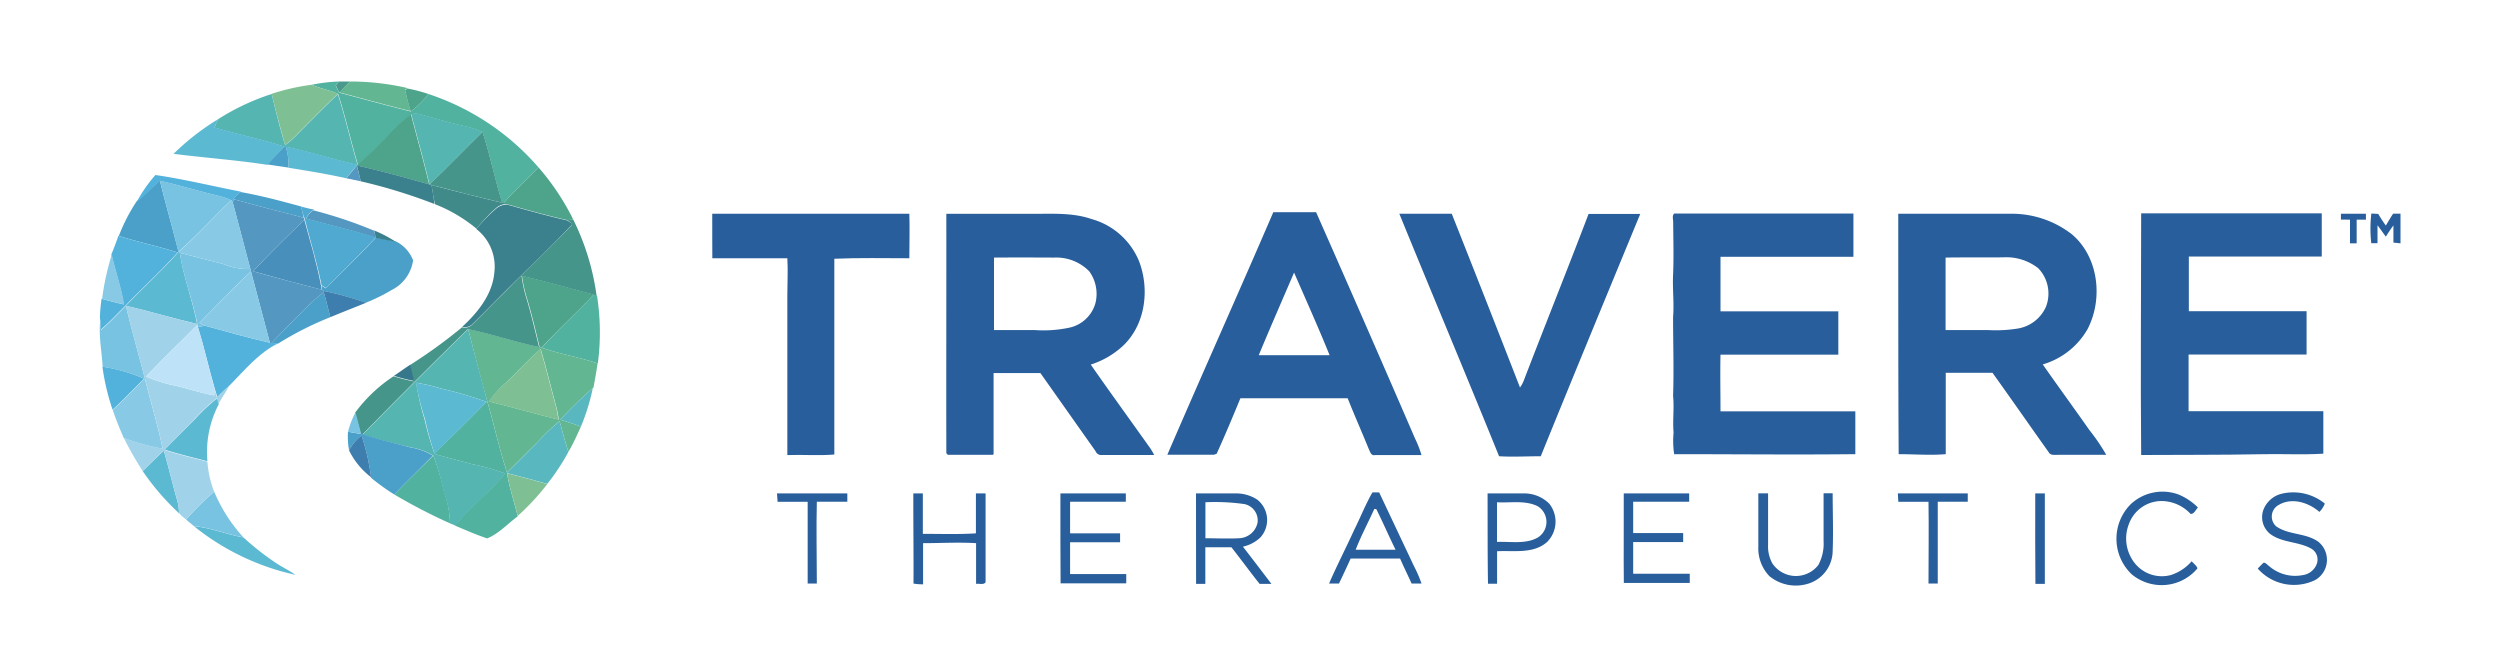 <svg id="Layer_1" data-name="Layer 1" xmlns="http://www.w3.org/2000/svg" viewBox="0 0 300 80"><defs><style>.cls-1{fill:#51b29f;}.cls-2{fill:#49998c;}.cls-3,.cls-4{fill:#62b692;}.cls-18,.cls-4{fill-rule:evenodd;}.cls-5{fill:#7ec093;}.cls-6{fill:#4da48a;}.cls-7{fill:#54b5b1;}.cls-8{fill:#5cb9d2;}.cls-9{fill:#45958a;}.cls-10{fill:#4aa0c8;}.cls-11{fill:#5497c1;}.cls-12{fill:#3b808d;}.cls-13{fill:#52b2dc;}.cls-14{fill:#78c3e1;}.cls-15{fill:#408a8a;}.cls-16{fill:#88cae5;}.cls-17{fill:#4fa9d1;}.cls-18,.cls-19{fill:#285e9b;}.cls-20{fill:#4890bb;}.cls-21{fill:#3d7eae;}.cls-22{fill:#a0d3e9;}.cls-23{fill:#bee2f8;}.cls-24{fill:#36778c;}.cls-25{fill:#59b8bf;}</style></defs><g id="_51b29fff" data-name="#51b29fff"><path id="Layer" class="cls-1" d="M37.41,10.17a20,20,0,0,1,3.26-.39l-.39.46c.13.29.26.58.4.87,2.87.77,5.74,1.55,8.62,2.27a11.65,11.65,0,0,0,2.11-2.1A29.87,29.87,0,0,1,64.63,20.1c-1.39,1.43-2.88,2.78-4.2,4.28l-.15,0c-.91-2.81-1.44-5.72-2.38-8.5a8.91,8.91,0,0,0-2.2-.74c-1.77-.41-3.52-.93-5.27-1.41a1.89,1.89,0,0,0-1.08,0,20.72,20.72,0,0,0-3,2.81c-1.12,1.09-2.18,2.26-3.39,3.26-.85-2.82-1.47-5.71-2.38-8.51C39.54,10.78,38.42,10.64,37.41,10.17Z"/><path id="Layer-2" data-name="Layer" class="cls-1" d="M71.26,35.35l.38.12a28.53,28.53,0,0,1,.1,8.15h0c-2.21-.76-4.52-1.12-6.72-1.89C67,39.53,69.21,37.51,71.26,35.35Z"/><path id="Layer-3" data-name="Layer" class="cls-1" d="M58.37,48.22l.14.08c.81,2.8,1.43,5.65,2.33,8.41v.08c.29,1.74.85,3.42,1.28,5.12l0,.06c-1.21.88-2.28,2.09-3.67,2.64-1.31-.45-2.58-1-3.85-1.54,1.8-2.27,4.13-4,6-6.25a26.64,26.64,0,0,0-4-1.13c-1.5-.41-3-.78-4.51-1.23C54.22,52.38,56.32,50.32,58.37,48.22Z"/><path id="Layer-4" data-name="Layer" class="cls-1" d="M52,54.67a30.36,30.36,0,0,1,1.31,4.42A11.29,11.29,0,0,1,54,62.8a67,67,0,0,1-6.68-3.46C48.83,57.74,50.41,56.23,52,54.67Z"/></g><g id="_47988cff" data-name="#47988cff"><path id="Layer-5" data-name="Layer" class="cls-2" d="M40.67,9.78H42c-.42.45-.86.9-1.3,1.33-.14-.29-.27-.58-.4-.87Z"/></g><g id="_62b692ff" data-name="#62b692ff"><path id="Layer-6" data-name="Layer" class="cls-3" d="M42,9.78a30.82,30.82,0,0,1,7,.81l-.08,0-.33.16c.21.87.43,1.73.7,2.59-2.88-.72-5.75-1.5-8.62-2.27C41.12,10.68,41.56,10.23,42,9.78Z"/><path id="Layer-7" data-name="Layer" class="cls-4" d="M56.18,39.49c2.89.58,5.68,1.55,8.56,2.15l.25.08c2.2.77,4.51,1.13,6.72,1.89-.14,1-.32,1.93-.49,2.89l-.08.07a50.09,50.09,0,0,0-3.91,3.8c.84.24,1.67.51,2.48.83-.47,1-.92,2.06-1.49,3-.43-1.2-.72-2.44-1.07-3.66A22.17,22.17,0,0,0,64.56,53c-1.25,1.22-2.47,2.47-3.72,3.69-.9-2.76-1.52-5.61-2.33-8.41S56.94,42.43,56.18,39.49Zm4.52,6.45a11.37,11.37,0,0,0-2,2.24c2.79.68,5.55,1.49,8.35,2.17a12.46,12.46,0,0,0-.34-1.72c-.62-2.25-1.16-4.52-1.83-6.75C63.39,43.15,62.11,44.61,60.7,45.94Z"/></g><g id="_7dbf92ff" data-name="#7dbf92ff"><path id="Layer-8" data-name="Layer" class="cls-5" d="M32.6,11.26a25.93,25.93,0,0,1,4.81-1.09c1,.47,2.13.61,3.13,1.09-1.6,1.54-3.17,3.12-4.73,4.7a11.51,11.51,0,0,1-1.6,1.44C33.64,15.36,33.09,13.32,32.6,11.26Z"/><path id="Layer-9" data-name="Layer" class="cls-5" d="M60.7,45.94c1.41-1.33,2.69-2.79,4.15-4.06.67,2.23,1.21,4.5,1.83,6.75A12.46,12.46,0,0,1,67,50.35c-2.8-.68-5.56-1.49-8.35-2.17A11.37,11.37,0,0,1,60.7,45.94Z"/><path id="Layer-10" data-name="Layer" class="cls-5" d="M62.13,61.91c-.43-1.7-1-3.38-1.28-5.12,1.61.42,3.22.84,4.82,1.3A28.42,28.42,0,0,1,62.13,61.91Z"/></g><g id="_4ea48aff" data-name="#4ea48aff"><path id="Layer-11" data-name="Layer" class="cls-6" d="M48.6,10.79l.33-.16a17.74,17.74,0,0,1,2.48.65,11.65,11.65,0,0,1-2.11,2.1C49,12.52,48.81,11.66,48.6,10.79Z"/><path id="Layer-12" data-name="Layer" class="cls-6" d="M46.31,16.51a20.72,20.72,0,0,1,3-2.81c.72,2.81,1.52,5.6,2.19,8.43-2.89-.8-5.78-1.63-8.71-2.27l.09-.09C44.13,18.77,45.19,17.6,46.31,16.51Z"/><path id="Layer-13" data-name="Layer" class="cls-6" d="M64.63,20.1a29.07,29.07,0,0,1,4.16,6.25l-.69.07c-2.44-.56-4.86-1.23-7.28-1.92l-.39-.12C61.75,22.88,63.24,21.53,64.63,20.1Z"/><path id="Layer-14" data-name="Layer" class="cls-6" d="M62.64,33.1c2.89.67,5.75,1.48,8.62,2.25C69.21,37.51,67,39.53,65,41.72l-.25-.08c-.47-1.92-.91-3.84-1.48-5.73A16,16,0,0,1,62.64,33.1Z"/></g><g id="_55b5b1ff" data-name="#55b5b1ff"><path id="Layer-15" data-name="Layer" class="cls-7" d="M26.21,14.28a27.7,27.7,0,0,1,6.39-3c.49,2.06,1,4.1,1.61,6.14A11.51,11.51,0,0,0,35.81,16c1.56-1.58,3.13-3.16,4.73-4.7.91,2.8,1.53,5.69,2.38,8.51-2.9-.67-5.74-1.58-8.65-2.19l-.1,0c-2.78-.9-5.64-1.48-8.44-2.31C25.88,14.93,26,14.6,26.21,14.28Z"/><path id="Layer-16" data-name="Layer" class="cls-7" d="M49.35,13.7a1.89,1.89,0,0,1,1.08,0c1.75.48,3.5,1,5.27,1.41a8.91,8.91,0,0,1,2.2.74c-2.13,2.08-4.18,4.24-6.36,6.29C50.87,19.3,50.07,16.51,49.35,13.7Z"/><path id="Layer-17" data-name="Layer" class="cls-7" d="M43.54,52.13q6.26-6.39,12.64-12.64c.76,2.94,1.55,5.88,2.33,8.81l-.14-.08A45.76,45.76,0,0,0,53,46.64a21.54,21.54,0,0,0-3.06-.71,32.81,32.81,0,0,0,1,4.38,39.41,39.41,0,0,0,1.2,4.15c1.49.45,3,.82,4.51,1.23a26.64,26.64,0,0,1,4,1.13c-1.85,2.21-4.18,4-6,6.25L54,62.8a11.29,11.29,0,0,0-.74-3.71A30.36,30.36,0,0,0,52,54.67a8,8,0,0,0-2.78-1C47.29,53.19,45.38,52.78,43.54,52.13Z"/></g><g id="_5bb9d1ff" data-name="#5bb9d1ff"><path id="Layer-18" data-name="Layer" class="cls-8" d="M20.83,18.46a29.4,29.4,0,0,1,5.38-4.18c-.17.32-.33.65-.48,1,2.8.83,5.66,1.41,8.44,2.31-.72.71-1.39,1.45-2.08,2.19C28.35,19.2,24.58,18.94,20.83,18.46Z"/><path id="Layer-19" data-name="Layer" class="cls-8" d="M34.27,17.58c2.91.61,5.75,1.52,8.65,2.19l-.09.09c-.45.49-.86,1-1.28,1.53-2.3-.51-4.62-.89-6.94-1.26A6.9,6.9,0,0,0,34.27,17.58Z"/><path id="Layer-20" data-name="Layer" class="cls-8" d="M21.43,30.25l.14-.14v.22c.45,2.91,1.54,5.67,2.08,8.55-2.87-.67-5.69-1.53-8.56-2.19,2.07-2.15,4.28-4.16,6.27-6.38Z"/><path id="Layer-21" data-name="Layer" class="cls-8" d="M49.91,45.93a21.54,21.54,0,0,1,3.06.71,45.76,45.76,0,0,1,5.4,1.58c-2,2.1-4.15,4.16-6.22,6.24A39.41,39.41,0,0,1,51,50.31,32.81,32.81,0,0,1,49.91,45.93Z"/><path id="Layer-22" data-name="Layer" class="cls-8" d="M23.46,50.22a22.32,22.32,0,0,1,2.62-2.43l.17.72a12.39,12.39,0,0,0-1.36,6.84c-1.71-.46-3.45-.84-5.13-1.4C21,52.68,22.23,51.47,23.46,50.22Z"/><path id="Layer-23" data-name="Layer" class="cls-8" d="M17.12,56.53c.85-.81,1.66-1.66,2.54-2.44.55,1.9,1,3.82,1.54,5.73a6.23,6.23,0,0,1,.28,1.77A30.09,30.09,0,0,1,17.12,56.53Z"/><path id="Layer-24" data-name="Layer" class="cls-8" d="M23.28,63.15c2,.17,3.93,1,5.93,1.34a32.62,32.62,0,0,0,4,3.13c.73.47,1.53.85,2.24,1.36A29.51,29.51,0,0,1,23.28,63.15Z"/></g><g id="_44948aff" data-name="#44948aff"><path id="Layer-25" data-name="Layer" class="cls-9" d="M51.54,22.13c2.18-2.05,4.23-4.21,6.36-6.29.94,2.78,1.47,5.69,2.38,8.5-2.84-.69-5.68-1.39-8.5-2.14Z"/><path id="Layer-26" data-name="Layer" class="cls-9" d="M68.1,26.42l.69-.07h0a29.31,29.31,0,0,1,2.8,9.13l-.38-.12c-2.87-.77-5.73-1.58-8.62-2.25a16,16,0,0,0,.62,2.81c.57,1.89,1,3.81,1.48,5.73-2.88-.6-5.67-1.57-8.56-2.15q-6.39,6.25-12.64,12.64l-.19,0-.69-2.61a18,18,0,0,1,4.62-4.38,21.62,21.62,0,0,0,2.4.61c-.12-.66-.28-1.3-.46-1.94a60.79,60.79,0,0,0,6.28-4.55,1.23,1.23,0,0,0,1.2-.3c1.35-1.33,2.67-2.71,4-4,2.62-2.71,5.39-5.26,8-8C68.49,26.71,68.29,26.57,68.1,26.42Z"/></g><g id="_4ba0c8ff" data-name="#4ba0c8ff"><path id="Layer-27" data-name="Layer" class="cls-10" d="M34.17,17.56l.1,0a6.9,6.9,0,0,1,.34,2.55c-.84-.13-1.68-.24-2.52-.38C32.78,19,33.45,18.27,34.17,17.56Z"/><path id="Layer-28" data-name="Layer" class="cls-10" d="M16.41,24.14c1-.73,1.81-1.7,2.78-2.46.7,2.87,1.53,5.7,2.24,8.57l-.06.06c-2.34-.76-4.76-1.25-7.11-2A21.36,21.36,0,0,1,16.41,24.14Z"/><path id="Layer-29" data-name="Layer" class="cls-10" d="M28,23.89a3.81,3.81,0,0,1,.85-.85c2.46.43,4.88,1.08,7.29,1.74.1.45.2.9.31,1.35C33.62,25.4,30.79,24.68,28,23.89Z"/><path id="Layer-30" data-name="Layer" class="cls-10" d="M45.12,28.5c.78.19,1.57.31,2.35.45a4.21,4.21,0,0,1,2.1,2.29A4.71,4.71,0,0,1,47,34.8a21.35,21.35,0,0,1-3.11,1.53A38.28,38.28,0,0,0,38.8,34.9l-.15-.13c0-.13-.07-.38-.09-.5l.53.33C41.11,32.58,43.17,30.59,45.12,28.5Z"/><path id="Layer-31" data-name="Layer" class="cls-10" d="M35.7,38a25.75,25.75,0,0,1,3.15-2.94c.29,1,.53,2,.79,3a39,39,0,0,0-6.28,3.18l-.77-.08C33.61,40.09,34.65,39,35.7,38Z"/><path id="Layer-32" data-name="Layer" class="cls-10" d="M41.76,51.81l1.59.28.19,0c1.84.65,3.75,1.06,5.63,1.58a8,8,0,0,1,2.78,1c-1.54,1.56-3.12,3.07-4.63,4.67-1-.62-1.89-1.27-2.79-2v-.06a26.62,26.62,0,0,0-1.14-5,5.27,5.27,0,0,0-1.5,1.78A9.34,9.34,0,0,1,41.76,51.81Z"/></g><g id="_5497c0ff" data-name="#5497c0ff"><path id="Layer-33" data-name="Layer" class="cls-11" d="M41.55,21.39c.42-.51.83-1,1.28-1.53.14.64.3,1.27.47,1.9Z"/><path id="Layer-34" data-name="Layer" class="cls-11" d="M28,23.89c2.8.79,5.63,1.51,8.45,2.24l.08.25c-2.09,2-4.18,4.05-6.16,6.17,2.75.78,5.52,1.52,8.29,2.22l.15.13.05.16A25.75,25.75,0,0,0,35.7,38c-1.05,1-2.09,2.09-3.11,3.16l-.2,0-2.27-8.57-.07-.28c-.71-2.66-1.4-5.32-2.12-8C28,24.2,28,24,28,23.89Z"/><path id="Layer-35" data-name="Layer" class="cls-11" d="M36.74,26.24a2.19,2.19,0,0,1,.87-1,53.64,53.64,0,0,1,7.28,2.44c.08.28.15.57.23.85C42.35,27.67,39.53,27,36.74,26.24Z"/></g><g id="_39808dff" data-name="#39808dff"><path id="Layer-36" data-name="Layer" class="cls-12" d="M42.83,19.86c2.93.64,5.82,1.47,8.71,2.27l.24.07c.14.75.26,1.51.35,2.28a64.8,64.8,0,0,0-8.83-2.72C43.13,21.13,43,20.5,42.83,19.86Z"/><path id="Layer-37" data-name="Layer" class="cls-12" d="M59.58,25a2.12,2.12,0,0,1,1.24-.46c2.42.69,4.84,1.36,7.28,1.92.19.15.39.29.57.45-2.56,2.75-5.33,5.3-8,8-1.35,1.33-2.67,2.71-4,4a1.23,1.23,0,0,1-1.2.3c1.89-1.73,3.66-3.93,3.86-6.6a5.71,5.71,0,0,0-2.17-5.13A19.72,19.72,0,0,1,59.58,25Z"/><path id="Layer-38" data-name="Layer" class="cls-12" d="M44.89,27.65A15.59,15.59,0,0,1,47.47,29c-.78-.14-1.57-.26-2.35-.45C45,28.22,45,27.93,44.89,27.65Z"/></g><g id="_51b2dcff" data-name="#51b2dcff"><path id="Layer-39" data-name="Layer" class="cls-13" d="M18.65,21c3.45.5,6.85,1.34,10.27,2l-.08.07a3.81,3.81,0,0,0-.85.85c0,.1,0,.31-.06.41,0-.07-.11-.21-.15-.28a9.43,9.43,0,0,0-2-.65c-2.19-.53-4.35-1.19-6.56-1.69-1,.76-1.77,1.73-2.78,2.46A16.87,16.87,0,0,1,18.65,21Z"/><path id="Layer-40" data-name="Layer" class="cls-13" d="M14.21,28.3h0c2.35.75,4.77,1.24,7.11,2-2,2.22-4.2,4.23-6.27,6.38-1,1-1.92,2-3,2.91,0-.5,0-1-.06-1.49a18.62,18.62,0,0,1,.2-2.25c.88.25,1.77.48,2.66.68-.33-2-1-4-1.49-6C13.68,29.79,13.94,29.05,14.21,28.3Z"/><path id="Layer-41" data-name="Layer" class="cls-13" d="M23.75,39.25l.83-.17c2.59.72,5.19,1.45,7.81,2.05l.2,0,.77.08c-2.33,1.13-4,3.22-5.77,5-.51.47-1,.94-1.51,1.43-.1-.34-.21-.67-.31-1C25.06,44.2,24.51,41.69,23.75,39.25Z"/><path id="Layer-42" data-name="Layer" class="cls-13" d="M12.29,44a19.38,19.38,0,0,1,5,1.44c-1.25,1.25-2.48,2.53-3.78,3.73A27.62,27.62,0,0,1,12.29,44Z"/></g><g id="_77c3e1ff" data-name="#77c3e1ff"><path id="Layer-43" data-name="Layer" class="cls-14" d="M19.19,21.68c2.21.5,4.37,1.16,6.56,1.69a9.43,9.43,0,0,1,2,.65c-2.1,2-4.05,4.16-6.21,6.09l-.14.14C20.72,27.38,19.89,24.55,19.19,21.68Z"/><path id="Layer-44" data-name="Layer" class="cls-14" d="M21.58,30.33c1.76.47,3.53.91,5.29,1.38a7.57,7.57,0,0,0,3.18.57l.07.28c-2.1,2-4.18,4.08-6.19,6.2l.65.32-.83.17L23.68,39l0-.13C23.12,36,22,33.24,21.58,30.33Z"/><path id="Layer-45" data-name="Layer" class="cls-14" d="M12.11,39.6c1.07-.89,2-1.92,3-2.91.71,3,1.55,5.93,2.32,8.89l-.11-.12a19.38,19.38,0,0,0-5-1.44c-.12-2-.55-4-.24-5.91C12.06,38.6,12.09,39.1,12.11,39.6Z"/><path id="Layer-46" data-name="Layer" class="cls-14" d="M41.76,51.81a10.61,10.61,0,0,1,.9-2.33l.69,2.61Z"/><path id="Layer-47" data-name="Layer" class="cls-14" d="M22.33,62.35A35.43,35.43,0,0,1,25.7,59a19.06,19.06,0,0,0,3.51,5.48c-2-.34-3.9-1.17-5.93-1.34Z"/></g><g id="_3f8a8aff" data-name="#3f8a8aff"><path id="Layer-48" data-name="Layer" class="cls-15" d="M51.78,22.2c2.82.75,5.66,1.45,8.5,2.14l.15,0,.39.12a2.12,2.12,0,0,0-1.24.46,19.72,19.72,0,0,0-2.39,2.53,18.18,18.18,0,0,0-5-2.95v-.06C52,23.71,51.92,23,51.78,22.2Z"/></g><g id="_87cae6ff" data-name="#87cae6ff"><path id="Layer-49" data-name="Layer" class="cls-16" d="M21.57,30.11C23.73,28.18,25.68,26,27.78,24c0,.07.12.21.15.28.72,2.66,1.41,5.32,2.12,8a7.57,7.57,0,0,1-3.18-.57c-1.76-.47-3.53-.91-5.29-1.38Z"/><path id="Layer-50" data-name="Layer" class="cls-16" d="M12.25,35.86a31.18,31.18,0,0,1,1.17-5.32c.45,2,1.16,4,1.49,6C14,36.34,13.13,36.11,12.25,35.86Z"/><path id="Layer-51" data-name="Layer" class="cls-16" d="M23.93,38.76c2-2.12,4.09-4.17,6.19-6.2l2.27,8.57c-2.62-.6-5.22-1.33-7.81-2.05Z"/><path id="Layer-52" data-name="Layer" class="cls-16" d="M17.31,45.46l.11.12c.69,2.76,1.53,5.49,2.1,8.28a25.42,25.42,0,0,1-4.68-1.31c-.47-1.11-.94-2.21-1.31-3.36C14.83,48,16.06,46.71,17.31,45.46Z"/></g><g id="_50a9d1ff" data-name="#50a9d1ff"><path id="Layer-53" data-name="Layer" class="cls-17" d="M36.13,24.78c.52.15,1,.27,1.56.37l-.08.06a2.19,2.19,0,0,0-.87,1c2.79.76,5.61,1.43,8.38,2.26-1.95,2.09-4,4.08-6,6.1l-.53-.33c-.54-2.67-1.33-5.27-2-7.89l-.08-.25C36.33,25.68,36.23,25.23,36.13,24.78Z"/></g><g id="_275d9aff" data-name="#275d9aff"><path id="Layer-54" data-name="Layer" class="cls-18" d="M152.8,25.46h5.13q6,13.57,11.87,27.15a12.81,12.81,0,0,1,.78,2H165c-.47.11-.59-.41-.74-.71-.83-2.05-1.73-4.06-2.54-6.11-4.29,0-8.58,0-12.87,0C147.94,50,147,52.24,146,54.45l-.33.12c-1.86,0-3.73,0-5.59,0C144.27,44.84,148.61,35.19,152.8,25.46Zm2.49,7.25c-1.42,3.3-2.86,6.59-4.24,9.91,2.83,0,5.66,0,8.5,0C158.2,39.28,156.72,36,155.29,32.71Z"/><path id="Layer-55" data-name="Layer" class="cls-19" d="M284.56,25.62l.83.05c.28.48.58.94.91,1.4.29-.48.58-1,.88-1.43l.88,0v3.56l-.85-.09c0-.68,0-1.37,0-2.06-.33.44-.62.89-.91,1.35-.33-.45-.65-.91-1-1.37,0,.71,0,1.43,0,2.15h-.75A15.87,15.87,0,0,1,284.56,25.62Z"/><path id="Layer-56" data-name="Layer" class="cls-19" d="M85.47,25.65c7.88,0,15.77,0,23.65,0,.06,1.78,0,3.56,0,5.34-3,0-6-.07-9,.06,0,7.83,0,15.66,0,23.49-1.86.16-3.76,0-5.64.07,0-6.4,0-12.79,0-19.19,0-1.47.09-3,0-4.43-3,0-6,0-9,0C85.48,29.19,85.46,27.42,85.47,25.65Z"/><path id="Layer-57" data-name="Layer" class="cls-18" d="M113.56,25.66c3.47,0,6.94,0,10.41,0,2.35,0,4.76-.15,7,.62a8.66,8.66,0,0,1,5.69,5c1.34,3.41.81,7.75-2,10.31a10.36,10.36,0,0,1-3.77,2.16c2.35,3.38,4.78,6.71,7.16,10.07a7.52,7.52,0,0,1,.45.78c-2.1,0-4.19,0-6.28,0a.71.71,0,0,1-.74-.44l-6.63-9.39h-5.62c0,3.24,0,6.5,0,9.74l-.09.07c-1.8,0-3.6,0-5.4,0l-.18-.2C113.54,44.8,113.57,35.23,113.56,25.66Zm5.72,5.25c0,2.9,0,5.8,0,8.7h4.92a14.91,14.91,0,0,0,4.17-.3,4.16,4.16,0,0,0,3.1-3,4.62,4.62,0,0,0-.75-3.74,5.52,5.52,0,0,0-4.19-1.66C124.11,30.9,121.69,30.89,119.28,30.91Z"/><path id="Layer-58" data-name="Layer" class="cls-19" d="M167.92,25.65h6.29q4.13,10.41,8.19,20.85a3.73,3.73,0,0,0,.47-.88c2.56-6.66,5.22-13.28,7.76-19.95,2.07,0,4.13,0,6.2,0-4,9.7-8,19.37-11.94,29.08-1.68,0-3.37.1-5,0C175.94,45,171.88,35.35,167.92,25.65Z"/><path id="Layer-59" data-name="Layer" class="cls-19" d="M200.78,26.62c0-.32-.15-.71.12-1,7.17,0,14.34,0,21.51,0,0,1.73,0,3.46,0,5.2-5.32,0-10.63,0-15.95,0q0,3.27,0,6.54c4.71,0,9.42,0,14.14,0,0,1.73,0,3.47,0,5.2H206.46c-.05,2.26,0,4.53,0,6.8,5.39,0,10.78,0,16.18,0,0,1.71,0,3.43,0,5.14-7.24.08-14.49,0-21.74,0a10.66,10.66,0,0,1-.07-2.59c-.13-1.46.09-2.93-.06-4.39.11-3.16,0-6.31,0-9.47.14-1.68-.08-3.37,0-5.06C200.86,30.94,200.8,28.78,200.78,26.62Z"/><path id="Layer-60" data-name="Layer" class="cls-18" d="M227.79,25.65h13.36a11.77,11.77,0,0,1,7.48,2.47c3.21,2.72,3.76,7.72,1.89,11.35a9.12,9.12,0,0,1-5.39,4.26c1.85,2.65,3.76,5.26,5.62,7.91a23.26,23.26,0,0,1,2,2.94c-1.94,0-3.88,0-5.82,0-.38,0-.88.09-1.09-.32-2.26-3.17-4.47-6.36-6.74-9.52-1.87,0-3.74,0-5.61,0,0,3.25,0,6.51,0,9.76-1.87.16-3.77,0-5.65,0C227.78,44.93,227.8,35.29,227.79,25.65Zm5.68,5.26v8.7c1.72,0,3.43,0,5.14,0a16.32,16.32,0,0,0,3.49-.18,4.49,4.49,0,0,0,3.42-2.63,4.38,4.38,0,0,0-.93-4.61,6.19,6.19,0,0,0-4.16-1.31C238.11,30.91,235.79,30.87,233.47,30.91Z"/><path id="Layer-61" data-name="Layer" class="cls-19" d="M256.94,54.6c-.09-9.65,0-19.31,0-29,7.22,0,14.45,0,21.67,0,0,1.73,0,3.45,0,5.18-5.32,0-10.64,0-15.95,0q0,3.27,0,6.56h14.13c0,1.73,0,3.47,0,5.2H262.63c0,2.27,0,4.53,0,6.8,5.39,0,10.78,0,16.17,0,0,1.69,0,3.4,0,5.1-2.55.16-5.12,0-7.68.07C266.4,54.6,261.67,54.57,256.94,54.6Z"/><path id="Layer-62" data-name="Layer" class="cls-19" d="M280.91,26.35c0-.23,0-.47,0-.7h3c0,.17,0,.53,0,.71H282.8c0,.95,0,1.9,0,2.84H282c0-.94,0-1.89,0-2.84Z"/><path id="Layer-63" data-name="Layer" class="cls-19" d="M93.24,59.21h8.44v1c-1.22,0-2.45,0-3.66,0-.08,3.27,0,6.54,0,9.81h-1.1c0-3.27,0-6.54,0-9.8-1.2,0-2.41,0-3.61,0Z"/><path id="Layer-64" data-name="Layer" class="cls-19" d="M109.6,59.21h1.14c0,1.62,0,3.24,0,4.85,2.12,0,4.25.08,6.37-.06,0-1.59,0-3.19,0-4.79l1.16,0c0,3.56,0,7.11,0,10.66-.25.36-.78.12-1.14.2,0-1.63,0-3.26,0-4.89-2.12-.13-4.24,0-6.36,0,0,1.64,0,3.29,0,4.94a7.33,7.33,0,0,1-1.15-.09C109.64,66.4,109.59,62.81,109.6,59.21Z"/><path id="Layer-65" data-name="Layer" class="cls-19" d="M127.25,59.21h7.85v1q-3.34,0-6.69,0c0,1.27,0,2.53,0,3.79h6v1.07c-2,0-4,0-6,0,0,1.27,0,2.55,0,3.82,2.25,0,4.49,0,6.74,0,0,.37,0,.73,0,1.11h-7.88C127.24,66.44,127.25,62.83,127.25,59.21Z"/><path id="Layer-66" data-name="Layer" class="cls-18" d="M143.52,59.21c1.56,0,3.12,0,4.68,0a4.64,4.64,0,0,1,2.66.74,3.11,3.11,0,0,1,.37,4.56,4.45,4.45,0,0,1-2.08,1.09c1.15,1.48,2.3,3,3.42,4.46h-1.42c-1.15-1.44-2.24-2.94-3.38-4.39h-3.13c0,1.46,0,2.92,0,4.39h-1.11Zm1.13,1.06c0,1.44,0,2.88,0,4.32,1.33,0,2.67.07,4,0a2.35,2.35,0,0,0,2.26-1.89,2,2,0,0,0-1.58-2.21A25.11,25.11,0,0,0,144.65,60.27Z"/><path id="Layer-67" data-name="Layer" class="cls-18" d="M162.5,63.59c.75-1.49,1.36-3.06,2.19-4.5l.81,0q2.08,4.4,4.15,8.79a15.56,15.56,0,0,1,.93,2.14h-1.19c-.45-1-.95-2-1.38-3-2,0-4,0-5.93,0-.45,1-.92,2-1.4,3h-1.19C160.42,67.87,161.52,65.75,162.5,63.59Zm2.42-2.52c-.74,1.63-1.59,3.22-2.24,4.9,1.6,0,3.19,0,4.79,0-.8-1.61-1.51-3.27-2.31-4.87Z"/><path id="Layer-68" data-name="Layer" class="cls-18" d="M178.51,59.21c1.43,0,2.85,0,4.27,0a4.26,4.26,0,0,1,3.12,1.22,3.45,3.45,0,0,1-.25,4.61c-1.65,1.46-4,1-6,1.11,0,1.3,0,2.6,0,3.9h-1.09C178.5,66.45,178.52,62.83,178.51,59.21Zm1.13,1.06c0,1.59,0,3.17,0,4.76,1.62-.07,3.39.3,4.87-.51a2.21,2.21,0,0,0,0-3.78C183,60,181.23,60.37,179.64,60.27Z"/><path id="Layer-69" data-name="Layer" class="cls-19" d="M194.85,59.21h7.85v1c-2.23,0-4.48,0-6.72,0,0,1.25,0,2.51,0,3.76,2,0,4,0,6,0v1.08h-6c0,1.27,0,2.54,0,3.8,2.26,0,4.52,0,6.79,0,0,.36,0,.73,0,1.1-2.64,0-5.28,0-7.91,0C194.82,66.45,194.87,62.83,194.85,59.21Z"/><path id="Layer-70" data-name="Layer" class="cls-19" d="M211,59.2l1.17,0q0,3.09,0,6.17a4.21,4.21,0,0,0,.51,2.23,3.4,3.4,0,0,0,5.52.2,5.39,5.39,0,0,0,.63-2.88c0-1.91,0-3.82,0-5.73h1.09c0,2.3.09,4.6,0,6.9A4.15,4.15,0,0,1,217.11,70a5,5,0,0,1-4.79-.87A4.81,4.81,0,0,1,211,65.63C211,63.49,211,61.35,211,59.2Z"/><path id="Layer-71" data-name="Layer" class="cls-19" d="M227.74,59.21h8.39v1h-3.6c0,3.27,0,6.54,0,9.81l-1.11,0c0-3.27.05-6.54,0-9.8-1.21,0-2.41,0-3.62,0Z"/><path id="Layer-72" data-name="Layer" class="cls-19" d="M244.23,59.21h1.15c0,3.62,0,7.23,0,10.85h-1.13C244.21,66.45,244.23,62.83,244.23,59.21Z"/><path id="Layer-73" data-name="Layer" class="cls-19" d="M255.66,60.53a5.58,5.58,0,0,1,5.68-1.22,7,7,0,0,1,2.41,1.59c-.27.27-.45.8-.88.77a4.81,4.81,0,0,0-3.28-1.54,4.17,4.17,0,0,0-4.12,2.75,4.75,4.75,0,0,0,.53,4.47A4.16,4.16,0,0,0,260.52,69,5.56,5.56,0,0,0,263,67.35c.23.27.57.5.7.85a5.61,5.61,0,0,1-7.89.72A5.88,5.88,0,0,1,255.66,60.53Z"/><path id="Layer-74" data-name="Layer" class="cls-19" d="M271.59,61.23a3.14,3.14,0,0,1,2.29-2,6,6,0,0,1,5.1,1.2,2.92,2.92,0,0,1-.65,1c-1.29-1.13-3.31-1.77-4.88-.84a1.58,1.58,0,0,0-.31,2.57c1.51,1.06,3.55.77,5.06,1.85a2.79,2.79,0,0,1-.37,4.59,5.81,5.81,0,0,1-6.9-1.37c.23-.24.46-.49.71-.71.26,0,.43.26.64.4A4.76,4.76,0,0,0,276.4,69,2.09,2.09,0,0,0,278,67.7a1.51,1.51,0,0,0-.66-1.87c-1.54-.86-3.47-.68-4.91-1.75A2.58,2.58,0,0,1,271.59,61.23Z"/></g><g id="_478fbbff" data-name="#478fbbff"><path id="Layer-75" data-name="Layer" class="cls-20" d="M30.36,32.55c2-2.12,4.07-4.16,6.16-6.17.71,2.62,1.5,5.22,2,7.89,0,.12.06.37.09.5C35.88,34.07,33.11,33.33,30.36,32.55Z"/></g><g id="_3c7eadff" data-name="#3c7eadff"><path id="Layer-76" data-name="Layer" class="cls-21" d="M38.8,34.9a38.28,38.28,0,0,1,5.13,1.43c-1.43.58-2.87,1.14-4.29,1.73-.26-1-.5-2-.79-3Z"/><path id="Layer-77" data-name="Layer" class="cls-21" d="M41.89,54.05a5.27,5.27,0,0,1,1.5-1.78,26.62,26.62,0,0,1,1.14,5A9.07,9.07,0,0,1,41.89,54.05Z"/></g><g id="_9fd3e9ff" data-name="#9fd3e9ff"><path id="Layer-78" data-name="Layer" class="cls-22" d="M15.1,36.69c2.87.66,5.69,1.52,8.56,2.19l0,.13c-2.05,2.06-4.15,4.08-6.15,6.18a19.37,19.37,0,0,0,3.73,1.14c1.49.36,3,.86,4.48,1.12,0-.19,0-.59,0-.79.1.34.21.67.31,1,.49-.49,1-1,1.51-1.43-.4.79-.93,1.5-1.34,2.27l-.17-.72a22.32,22.32,0,0,0-2.62,2.43C22.23,51.47,21,52.68,19.76,54c1.68.56,3.42.94,5.13,1.4A12.37,12.37,0,0,0,25.7,59a35.43,35.43,0,0,0-3.37,3.34,6.15,6.15,0,0,1-.85-.76,6.23,6.23,0,0,0-.28-1.77c-.54-1.91-1-3.83-1.54-5.73-.88.78-1.69,1.63-2.54,2.44a40.13,40.13,0,0,1-2.28-4,25.42,25.42,0,0,0,4.68,1.31c-.57-2.79-1.41-5.52-2.1-8.28C16.65,42.62,15.81,39.67,15.1,36.69Z"/></g><g id="_bde2f8ff" data-name="#bde2f8ff"><path id="Layer-79" data-name="Layer" class="cls-23" d="M17.53,45.19c2-2.1,4.1-4.12,6.15-6.18l.07.24c.76,2.44,1.31,5,2,7.41,0,.2,0,.6,0,.79-1.52-.26-3-.76-4.48-1.12A19.37,19.37,0,0,1,17.53,45.19Z"/></g><g id="_34768bff" data-name="#34768bff"><path id="Layer-80" data-name="Layer" class="cls-24" d="M47.28,45.1c.64-.44,1.29-.9,1.94-1.33.18.64.34,1.28.46,1.94A21.62,21.62,0,0,1,47.28,45.1Z"/></g><g id="_59b7beff" data-name="#59b7beff"><path id="Layer-81" data-name="Layer" class="cls-25" d="M67.23,50.37a50.09,50.09,0,0,1,3.91-3.8,25.83,25.83,0,0,1-1.43,4.63C68.9,50.88,68.07,50.61,67.23,50.37Z"/><path id="Layer-82" data-name="Layer" class="cls-25" d="M64.56,53a22.17,22.17,0,0,1,2.59-2.45c.35,1.22.64,2.46,1.07,3.66a26,26,0,0,1-2.55,3.86c-1.6-.46-3.21-.88-4.82-1.3v-.08C62.09,55.49,63.31,54.24,64.56,53Z"/></g></svg>